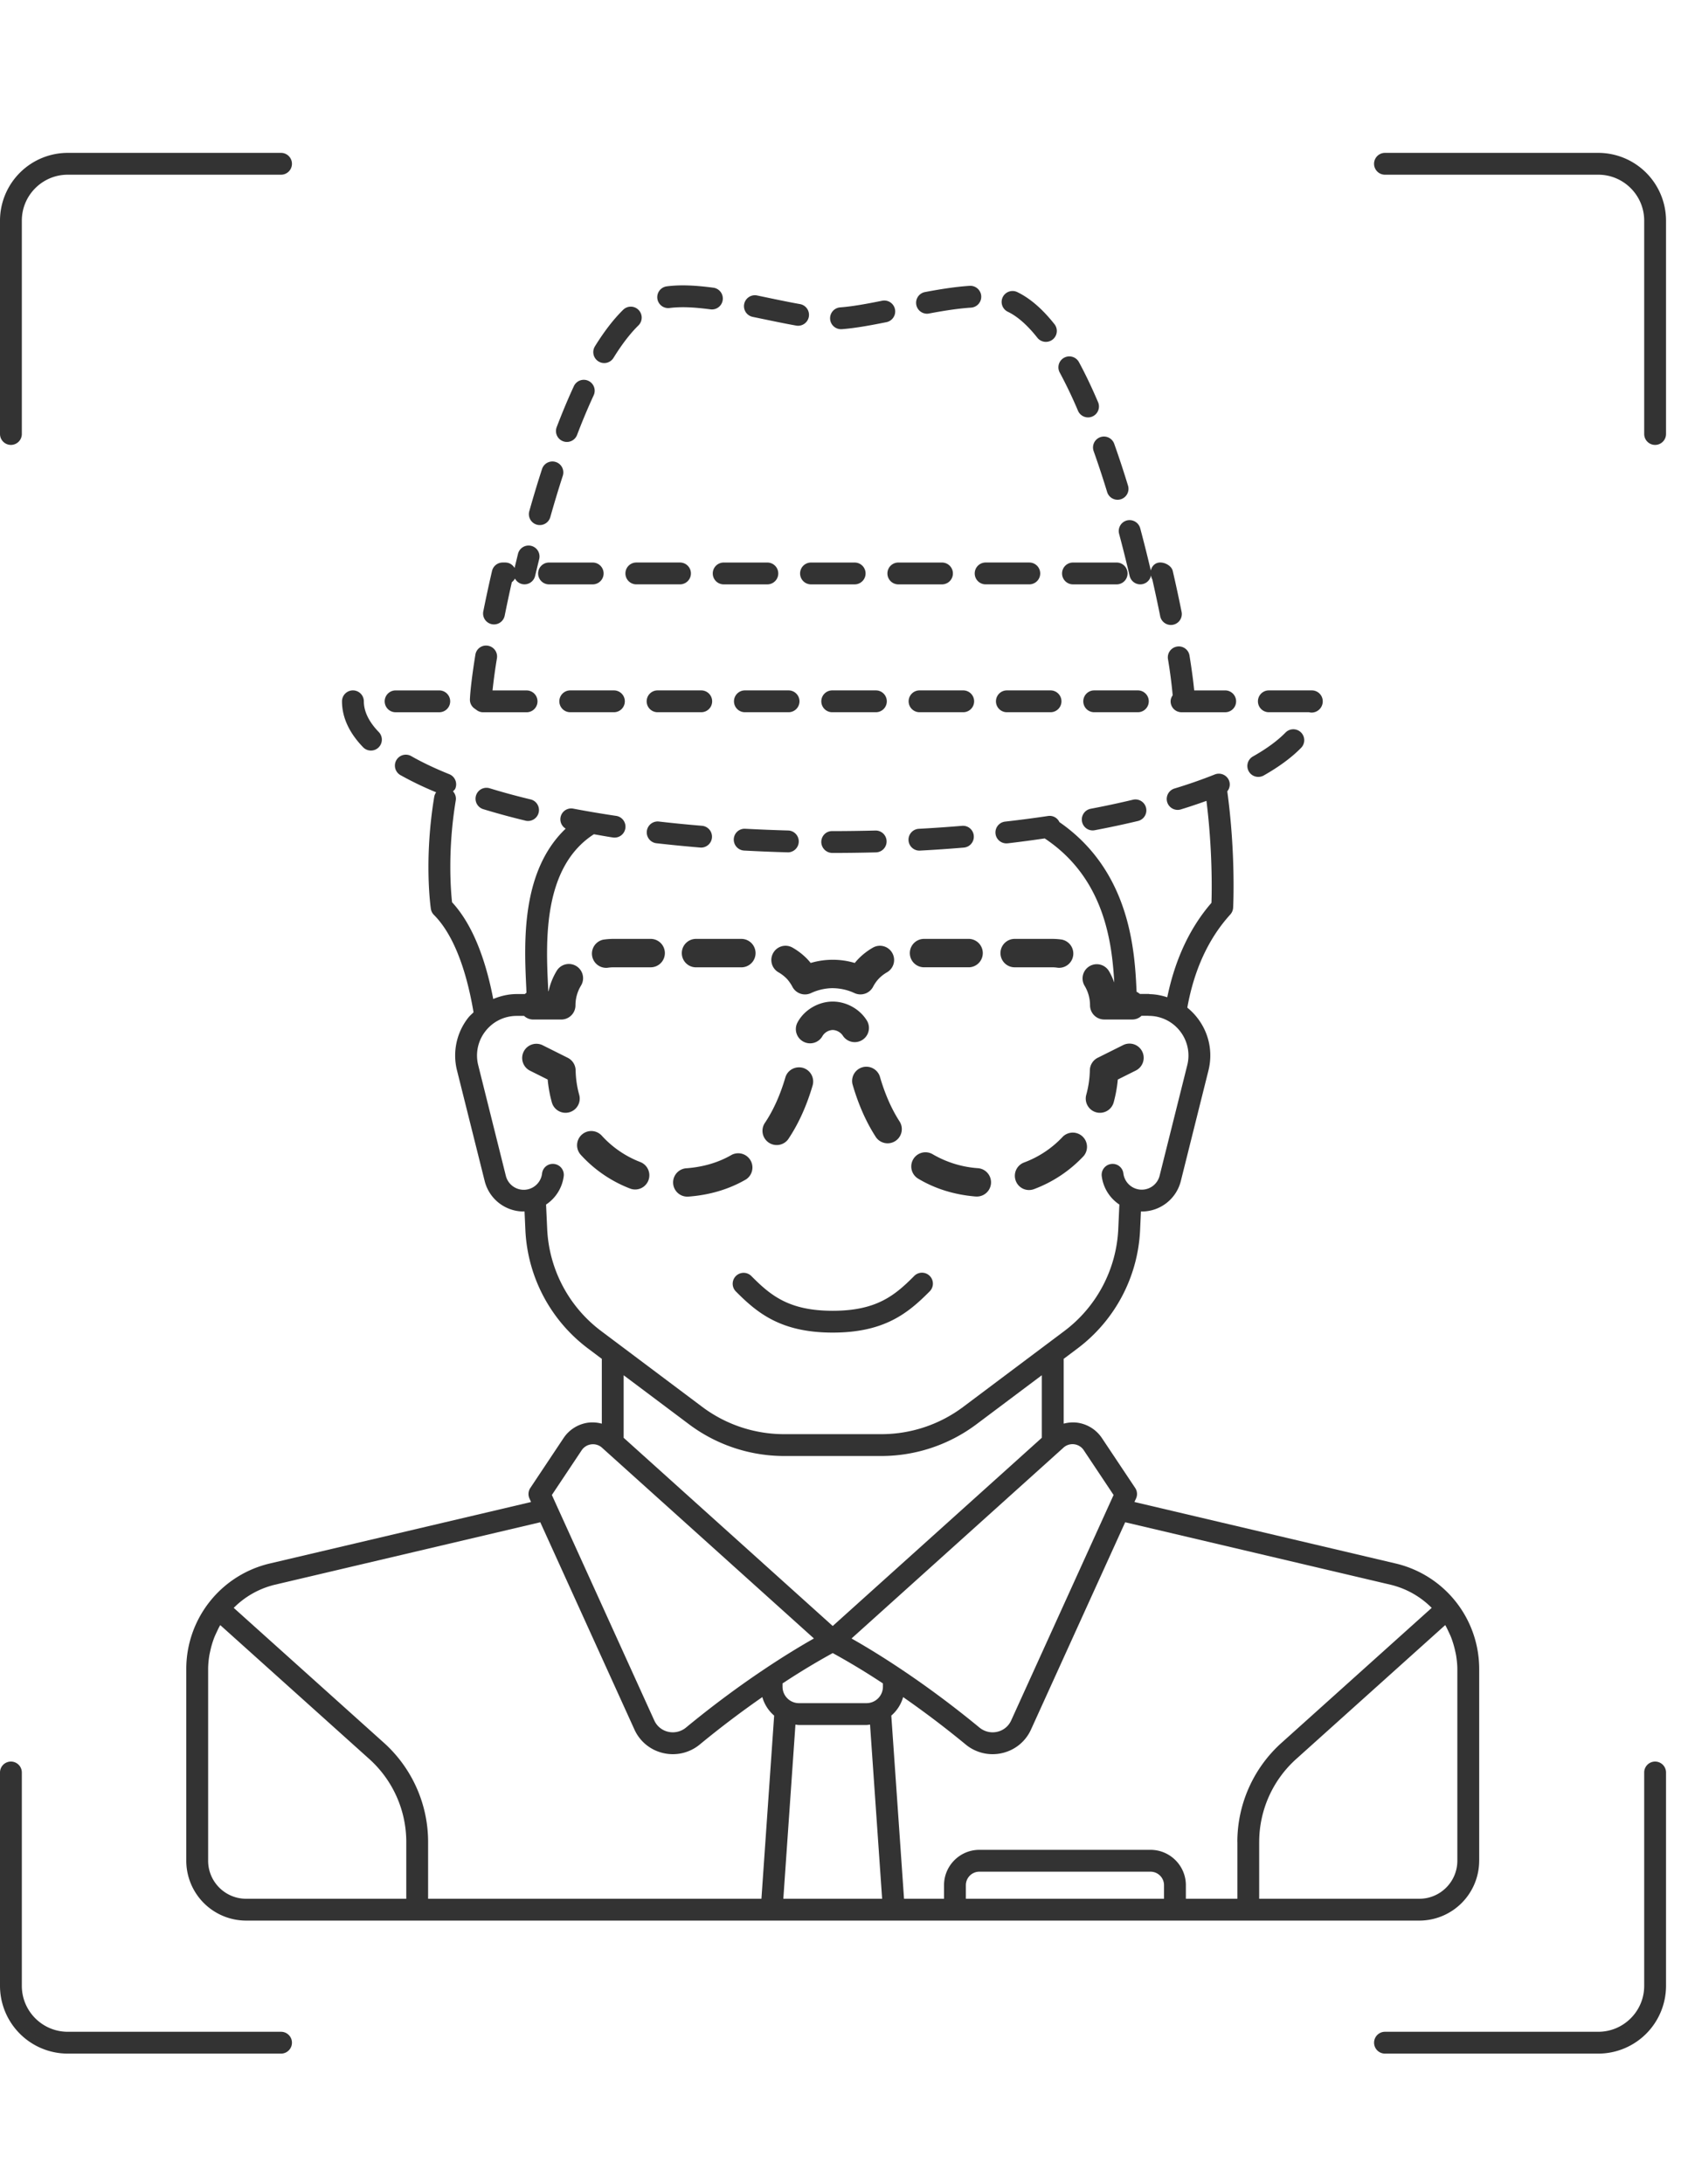 <svg width="77" height="100" viewBox="0 -4 77 94" xmlns="http://www.w3.org/2000/svg"><filter id="a"><feGaussianBlur in="SourceGraphic"></feGaussianBlur></filter><path shape-rendering="geometricPrecision" filter="url(#a)" fill="#333" fill-rule="evenodd" d="M67.755 78.206a2.743 2.743 0 0 1-2.74 2.74H11.272a2.743 2.743 0 0 1-2.739-2.74v-8.768a4.96 4.96 0 0 1 3.838-4.847l11.955-2.812-.073-.161a.498.498 0 0 1 .04-.484l1.52-2.281a1.616 1.616 0 0 1 1.146-.71c.205-.024.411-.004.608.048V55.24c0-.005.003-.01.003-.014l-.625-.47a7.193 7.193 0 0 1-2.88-5.446l-.038-.838c-.013 0-.025.004-.037.004a1.842 1.842 0 0 1-1.79-1.4l-1.265-5.055a2.8 2.8 0 0 1 .512-2.417c.073-.093.162-.167.244-.25-.35-2.081-.977-3.623-1.815-4.46a.5.5 0 0 1-.14-.28c-.014-.091-.322-2.25.155-5.13a.504.504 0 0 1 .088-.204 14.95 14.95 0 0 1-1.637-.787.5.5 0 1 1 .495-.87c.5.286 1.087.565 1.744.829a.5.5 0 0 1 .278.65c-.023.058-.07.092-.11.135a.49.49 0 0 1 .128.412c-.38 2.294-.229 4.136-.17 4.666.87.942 1.501 2.434 1.886 4.43.338-.14.7-.226 1.077-.226h.369c.026-.018.047-.043.076-.058l-.008-.22c-.099-2.055-.253-5.336 1.805-7.297a.497.497 0 0 1 .351-.915c.63.12 1.281.23 1.953.33a.5.5 0 1 1-.147.989c-.298-.044-.576-.098-.866-.147-2.355 1.519-2.197 4.934-2.097 6.994l.007.189h.016c.072-.328.198-.642.373-.931a.65.65 0 1 1 1.111.679 1.738 1.738 0 0 0-.253.903.65.65 0 0 1-.65.65h-1.302a.609.609 0 0 1-.402-.166h-.335c-.565 0-1.088.255-1.435.7a1.806 1.806 0 0 0-.33 1.56l1.263 5.056a.845.845 0 0 0 1.661-.101.494.494 0 0 1 .558-.434.5.5 0 0 1 .434.559 1.84 1.84 0 0 1-.809 1.299l.051 1.107a6.194 6.194 0 0 0 2.48 4.69l4.63 3.473a6.25 6.25 0 0 0 3.73 1.244h4.48a6.252 6.252 0 0 0 3.73-1.244l4.63-3.472a6.195 6.195 0 0 0 2.48-4.691l.05-1.107a1.841 1.841 0 0 1-.808-1.3.5.5 0 0 1 .434-.558.495.495 0 0 1 .558.434.848.848 0 0 0 .84.742.843.843 0 0 0 .82-.641l1.265-5.056a1.809 1.809 0 0 0-.33-1.561 1.81 1.81 0 0 0-1.435-.7c-.006 0-.01-.004-.017-.004h-.312a.612.612 0 0 1-.408.17H50.58a.65.65 0 0 1-.65-.65c0-.318-.088-.631-.253-.902a.651.651 0 0 1 1.11-.68c.104.172.184.353.253.539-.105-1.868-.463-4.786-3.185-6.598-.556.08-1.118.157-1.699.224l-.057.002a.5.5 0 0 1-.056-.997 55.743 55.743 0 0 0 1.966-.257.49.49 0 0 1 .518.28c3.271 2.264 3.452 5.954 3.535 7.755.001.008.004.013.004.02.06.019.101.063.152.094h.401c.016 0 .03.008.046.009.278.006.545.06.803.143.351-1.706 1.02-3.167 2.024-4.324.02-.566.047-2.458-.229-4.67-.376.136-.765.267-1.174.392a.499.499 0 0 1-.291-.957 23.075 23.075 0 0 0 1.848-.644.503.503 0 0 1 .651.279.494.494 0 0 1-.08.494c.39 2.867.273 5.23.268 5.33a.511.511 0 0 1-.13.31c-1.005 1.106-1.66 2.545-1.969 4.265.166.135.32.289.455.463.538.688.725 1.569.513 2.417l-1.264 5.056a1.843 1.843 0 0 1-1.79 1.399c-.014 0-.025-.003-.038-.004l-.038.838a7.193 7.193 0 0 1-2.88 5.447l-.625.469c0 .005.003.009.003.014v2.95c.196-.05.402-.071.608-.046.467.058.885.317 1.146.709l1.521 2.28a.498.498 0 0 1 .04.485l-.074.16 11.955 2.813a4.962 4.962 0 0 1 3.838 4.847v8.768zM63.441 0h9.77a3.107 3.107 0 0 1 3.103 3.103v9.77a.5.5 0 0 1-1 0v-9.77C75.314 1.943 74.37 1 73.21 1h-9.77a.5.5 0 1 1 0-1zm12.373 73.664a.5.5 0 0 1 .5.5v9.771a3.106 3.106 0 0 1-3.103 3.102h-9.77a.5.5 0 1 1 0-1h9.77c1.16 0 2.103-.943 2.103-2.102v-9.771a.5.5 0 0 1 .5-.5zM.5 13.373a.5.5 0 0 1-.5-.5v-9.77A3.107 3.107 0 0 1 3.103 0h9.77a.5.5 0 0 1 0 1h-9.77C1.943 1 1 1.943 1 3.103v9.77a.5.5 0 0 1-.5.5zm12.373 72.664a.5.5 0 0 1 0 1h-9.77A3.107 3.107 0 0 1 0 83.934v-9.77a.5.5 0 0 1 1 0v9.77c0 1.16.943 2.103 2.103 2.103h9.77zm25.271-32.016c-2.37 0-3.451-.892-4.437-1.884a.5.5 0 1 1 .71-.705c.894.901 1.735 1.59 3.727 1.59 1.992 0 2.833-.689 3.728-1.59a.5.5 0 1 1 .709.705c-.986.992-2.067 1.884-4.437 1.884zM26.367 42.007c.008.381.062.759.164 1.125a.65.65 0 1 1-1.253.348 5.9 5.9 0 0 1-.191-1.047l-.826-.413a.651.651 0 0 1 .582-1.164l1.164.582a.653.653 0 0 1 .36.569zm2.495 5.418a5.929 5.929 0 0 1-2.26-1.546.65.65 0 1 1 .964-.874 4.642 4.642 0 0 0 1.76 1.205.65.65 0 1 1-.464 1.215zm2.646.37a.65.65 0 0 1-.05-1.3c.769-.06 1.462-.267 2.059-.614a.652.652 0 0 1 .654 1.126c-.768.446-1.646.71-2.611.785a.453.453 0 0 1-.052.003zm6.173-7.365a.649.649 0 0 1-.881.268.65.65 0 0 1-.268-.881c.305-.57.952-.954 1.612-.954.62 0 1.234.338 1.56.863a.65.65 0 1 1-1.103.689.588.588 0 0 0-.457-.251.582.582 0 0 0-.463.266zm-.899 1.469a.652.652 0 0 1 .44.808c-.27.921-.636 1.73-1.083 2.407a.652.652 0 1 1-1.086-.719c.377-.568.687-1.259.921-2.056.1-.345.46-.535.808-.44zm3.331 3.158c-.44-.679-.799-1.492-1.065-2.415a.652.652 0 0 1 1.251-.36c.23.8.535 1.495.904 2.066a.65.65 0 1 1-1.09.71zm8.575-.012a.652.652 0 0 1 .953.887 5.965 5.965 0 0 1-2.277 1.519.647.647 0 0 1-.837-.384.65.65 0 0 1 .384-.836 4.641 4.641 0 0 0 1.777-1.186zm-3.97 2.745a.544.544 0 0 1-.057-.003c-.964-.083-1.84-.358-2.603-.815a.65.65 0 1 1 .668-1.116 4.763 4.763 0 0 0 2.047.635.65.65 0 0 1-.055 1.299zm5.494-3.856a.652.652 0 0 1-.455-.801c.102-.371.157-.75.165-1.126a.653.653 0 0 1 .36-.57l1.164-.581a.65.65 0 1 1 .582 1.164l-.826.413a6.061 6.061 0 0 1-.189 1.046.653.653 0 0 1-.8.455zm-1.556-7.905a.652.652 0 0 1-.206 1.285 1.62 1.62 0 0 0-.263-.02h-1.709a.65.65 0 1 1 0-1.301h1.71c.158 0 .314.011.468.035zm-6.33-.036h2.077a.651.651 0 0 1 0 1.3h-2.077a.65.65 0 1 1 0-1.3zm-5.33.943c.048.05.094.103.137.159a3.557 3.557 0 0 1 1.002-.146h.019c.338 0 .673.049 1 .146a2.57 2.57 0 0 1 .137-.158 3 3 0 0 1 .689-.541.647.647 0 0 1 .888.237.65.65 0 0 1-.237.889c-.148.085-.28.189-.393.309a1.691 1.691 0 0 0-.25.362.652.652 0 0 1-.844.283 2.408 2.408 0 0 0-.992-.226l-.007-.001h-.008a2.393 2.393 0 0 0-.991.227.65.65 0 0 1-.845-.283 1.791 1.791 0 0 0-.252-.366 1.758 1.758 0 0 0-.39-.304.649.649 0 0 1-.24-.888.647.647 0 0 1 .888-.24c.257.147.489.329.69.54zm-5.765-.292a.65.65 0 0 1 .65-.651h2.077a.65.65 0 1 1 0 1.302h-2.076a.65.65 0 0 1-.651-.651zm-.776 0a.65.65 0 0 1-.65.65H28.1a1.77 1.77 0 0 0-.275.022.652.652 0 0 1-.19-1.288c.152-.022.307-.035.465-.035h1.704a.65.65 0 0 1 .651.65zm27.223 40.7v2.602h7.337c.96 0 1.74-.781 1.74-1.74v-8.768c0-.206-.022-.407-.052-.605-.012-.083-.032-.163-.05-.245a4.426 4.426 0 0 0-.183-.612c-.034-.085-.074-.168-.113-.251-.046-.097-.09-.196-.145-.29-.004-.006-.009-.012-.013-.02l-6.83 6.136a5.107 5.107 0 0 0-1.69 3.793zm-1 0c0-1.73.737-3.383 2.023-4.537l6.88-6.181a3.96 3.96 0 0 0-1.894-1.062L51.54 62.706l-4.313 9.49c-.25.549-.73.943-1.319 1.079a1.935 1.935 0 0 1-1.679-.397 43.79 43.79 0 0 0-2.86-2.166 1.745 1.745 0 0 1-.542.847l.583 8.387h1.832v-.62c0-.893.727-1.62 1.62-1.62H52.7c.893 0 1.62.727 1.62 1.62v.62h2.36v-2.602zm-3.359 2.602v-.62a.62.62 0 0 0-.62-.62h-7.837a.62.62 0 0 0-.62.62v.62h9.077zm-12.876-9.71v-.15a32.539 32.539 0 0 0-2.299-1.39 32.78 32.78 0 0 0-2.299 1.39v.15c0 .416.337.753.751.753h3.095a.752.752 0 0 0 .752-.752zm-4.562 9.71h4.526l-.554-7.974c-.054.005-.106.017-.162.017h-3.095c-.055 0-.107-.012-.16-.017l-.555 7.974zm-1.003 0l.583-8.387a1.74 1.74 0 0 1-.542-.847 43.79 43.79 0 0 0-2.86 2.166 1.935 1.935 0 0 1-1.679.397 1.913 1.913 0 0 1-1.319-1.078l-4.313-9.491L12.6 65.564a3.965 3.965 0 0 0-1.894 1.062l6.881 6.18a6.107 6.107 0 0 1 2.023 4.538v2.602h15.268zm-16.268 0v-2.602a5.107 5.107 0 0 0-1.69-3.793l-6.83-6.135-.014.02c-.055.094-.1.192-.146.29-.039.083-.078.165-.112.25a4.08 4.08 0 0 0-.184.612c-.018.08-.037.163-.05.245-.03.198-.05.399-.05.605v8.768c0 .959.78 1.74 1.738 1.74h7.338zm8.035-20.538l-1.366 2.049 4.692 10.326a.92.92 0 0 0 .634.517.948.948 0 0 0 .818-.193c2.597-2.141 4.816-3.49 5.86-4.08l-9.708-8.736v-.001a.623.623 0 0 0-.93.118zm1.922-3.434v2.864l9.577 8.618 9.577-8.618v-2.864l-3.007 2.255a7.27 7.27 0 0 1-4.33 1.443h-4.48a7.27 7.27 0 0 1-4.33-1.443l-3.007-2.255zm20.146 3.316l-9.708 8.738c1.044.589 3.263 1.938 5.86 4.079.23.189.531.26.818.193a.92.92 0 0 0 .634-.517l4.692-10.326-1.366-2.05a.618.618 0 0 0-.93-.118zm1.383-45.632a.5.5 0 0 1 .942-.336c.224.63.436 1.274.634 1.923a.5.5 0 0 1-.956.293 44.481 44.481 0 0 0-.62-1.88zm1.166 3.787a.5.5 0 0 1 .354-.612.506.506 0 0 1 .612.354c.176.66.338 1.308.486 1.937.049-.21.206-.367.435-.367.233 0 .519.162.57.388.153.66.289 1.294.408 1.888a.5.5 0 0 1-.98.197 68.95 68.95 0 0 0-.365-1.704c-.037-.05-.045-.116-.06-.177a.499.499 0 0 1-.977.023 66.212 66.212 0 0 0-.483-1.927zm-1.878-5.624a21.114 21.114 0 0 0-.842-1.763.5.5 0 1 1 .88-.476c.298.55.594 1.171.882 1.848a.5.5 0 0 1-.92.391zm-3.2-4.536a.5.5 0 1 1 .441-.896c.566.278 1.126.763 1.664 1.441a.5.5 0 1 1-.783.621c-.445-.56-.89-.953-1.322-1.166zM27.414 9.55a.501.501 0 0 1-.163-.69c.423-.683.858-1.247 1.293-1.674a.498.498 0 0 1 .707.007.502.502 0 0 1-.007.708c-.377.37-.761.87-1.142 1.486a.499.499 0 0 1-.688.163zm7.064-2.04a.5.5 0 0 1 .201-.98l.5.104c.502.105.99.206 1.449.288a.5.5 0 1 1-.175.984c-.468-.083-.967-.187-1.478-.293l-.497-.103zm-8.689 5.695a.501.501 0 0 1-.29-.645c.259-.676.523-1.308.788-1.878a.499.499 0 1 1 .907.419 28.43 28.43 0 0 0-.76 1.814.5.5 0 0 1-.645.29zm16.677-5.84a.5.5 0 0 1-.092-.992c.828-.157 1.476-.247 2.04-.284a.5.5 0 0 1 .066.998c-.523.034-1.133.12-1.921.268a.488.488 0 0 1-.093.01zm-17.876 9.66a.5.5 0 0 1-.345-.617c.182-.646.377-1.295.585-1.936a.5.5 0 0 1 .951.309 52.247 52.247 0 0 0-.574 1.898.5.5 0 0 1-.617.346zm6.088-9.922a.5.5 0 1 1-.125-.992c.602-.077 1.275-.049 2.122.063a.5.5 0 0 1-.131.992c-.755-.1-1.34-.127-1.866-.063zm7.851.971a.5.5 0 0 1-.037-.999c.58-.043 1.292-.178 1.914-.304a.5.5 0 1 1 .198.981c-.684.138-1.406.273-2.037.321l-.038.001zm-16.764 17.39a.493.493 0 0 1-.24-.438c.018-.43.107-1.157.25-2.044a.493.493 0 0 1 .575-.413.5.5 0 0 1 .413.573 25.352 25.352 0 0 0-.202 1.474h1.56a.499.499 0 1 1 0 1h-2a.494.494 0 0 1-.308-.117c-.003-.001-.006-.005-.01-.006-.012-.01-.027-.017-.038-.028zm10.884-6.205a.5.5 0 0 1 .5-.5h2a.5.5 0 0 1 0 1h-2a.5.5 0 0 1-.5-.5zm19 0a.5.5 0 0 1-.5.5h-2a.5.5 0 0 1 0-1h2a.5.5 0 0 1 .5.5zm-11 0a.5.5 0 0 1 .5-.5h2a.5.5 0 0 1 0 1h-2a.5.5 0 0 1-.5-.5zm-15.5.5a.5.5 0 0 1 0-1h2a.5.5 0 0 1 0 1h-2zm11.5-.5a.5.5 0 0 1 .5-.5h2a.5.5 0 0 1 0 1h-2a.5.5 0 0 1-.5-.5zM22.53 21.583a.5.5 0 0 1-.392-.589c.117-.583.25-1.204.4-1.849a.5.5 0 0 1 .486-.387h.124c.183 0 .336.103.423.25l.157-.65a.5.5 0 0 1 .971.239l-.188.776a.499.499 0 0 1-.6.371.492.492 0 0 1-.322-.253.508.508 0 0 1-.144.168c-.12.532-.229 1.045-.327 1.532a.5.5 0 0 1-.588.392zM53.5 23.18a.499.499 0 0 1 .414-.572.495.495 0 0 1 .573.414c.103.637.175 1.178.214 1.593h1.42a.499.499 0 1 1 0 1h-2a.5.5 0 0 1-.5-.5c0-.105.04-.197.095-.278a22.454 22.454 0 0 0-.216-1.657zm-8.852-3.922a.5.5 0 0 1 .5-.5h2a.5.5 0 0 1 0 1h-2a.5.5 0 0 1-.5-.5zm-13.5-.5a.5.5 0 0 1 0 1h-2a.5.5 0 0 1 0-1h2zm26.973 6.856a.5.5 0 0 1 0-1h1.969a.5.5 0 0 1 .5.5.514.514 0 0 1-.5.516.543.543 0 0 1-.129-.016h-1.84zm-12-1h2a.5.5 0 0 1 0 1h-2a.5.5 0 0 1 0-1zm6 0a.5.5 0 0 1 0 1h-2a.5.5 0 0 1 0-1h2zm-35.13 2.755a.498.498 0 0 1-.36-.153c-.64-.664-.965-1.37-.965-2.102a.5.5 0 0 1 1 0c0 .463.23.937.685 1.408a.5.5 0 0 1-.36.847zm40.648 1.206a.5.5 0 0 1-.247-.936c.625-.353 1.127-.72 1.493-1.095a.499.499 0 1 1 .714.7c-.43.44-1.007.866-1.714 1.267a.51.51 0 0 1-.246.064zm-39.518-2.96a.5.5 0 0 1 0-1h2a.5.5 0 0 1 0 1h-2zm33.773 4.006a.5.5 0 0 1 .232.973c-.632.151-1.291.292-1.979.422a.496.496 0 0 1-.584-.397.5.5 0 0 1 .398-.585 42.219 42.219 0 0 0 1.933-.413zm-13.773-4.007a.5.5 0 0 1 0-1h2a.5.5 0 0 1 0 1h-2zm-12 0a.5.5 0 0 1 0-1h2a.5.5 0 0 1 0 1h-2zm15.99 6.337a.5.5 0 0 1-.027-.999 67.049 67.049 0 0 0 1.981-.136.495.495 0 0 1 .54.456.499.499 0 0 1-.457.54 62.85 62.85 0 0 1-2.01.138l-.028.001zm-12.49-6.837a.5.5 0 0 1 .5-.5h2a.5.5 0 0 1 0 1h-2a.5.5 0 0 1-.5-.5zm12.5.5a.5.5 0 0 1 0-1h2a.5.5 0 0 1 0 1h-2zm-10.004 6.198c-.014 0-.028 0-.042-.002a68.558 68.558 0 0 1-2.006-.197.5.5 0 1 1 .113-.994c.645.075 1.304.139 1.976.195a.5.5 0 0 1-.041.998zm-7.787-2.2a.501.501 0 0 1-.233.973 33.263 33.263 0 0 1-1.96-.532.5.5 0 0 1 .292-.957c.598.183 1.233.356 1.901.516zm11.791-3.998h-2a.5.5 0 0 1 0-1h2a.5.5 0 0 1 0 1zm2.007 6.443a.507.507 0 0 1-.508-.5c0-.276.215-.5.49-.5h.018c.664 0 1.32-.01 1.97-.026a.5.5 0 0 1 .027 1c-.658.017-1.324.026-1.997.026zm-4.043-.109a.501.501 0 0 1-.473-.525.496.496 0 0 1 .527-.473c.652.034 1.315.061 1.986.08a.501.501 0 0 1-.014 1h-.014a76.282 76.282 0 0 1-2.012-.082z"></path></svg>